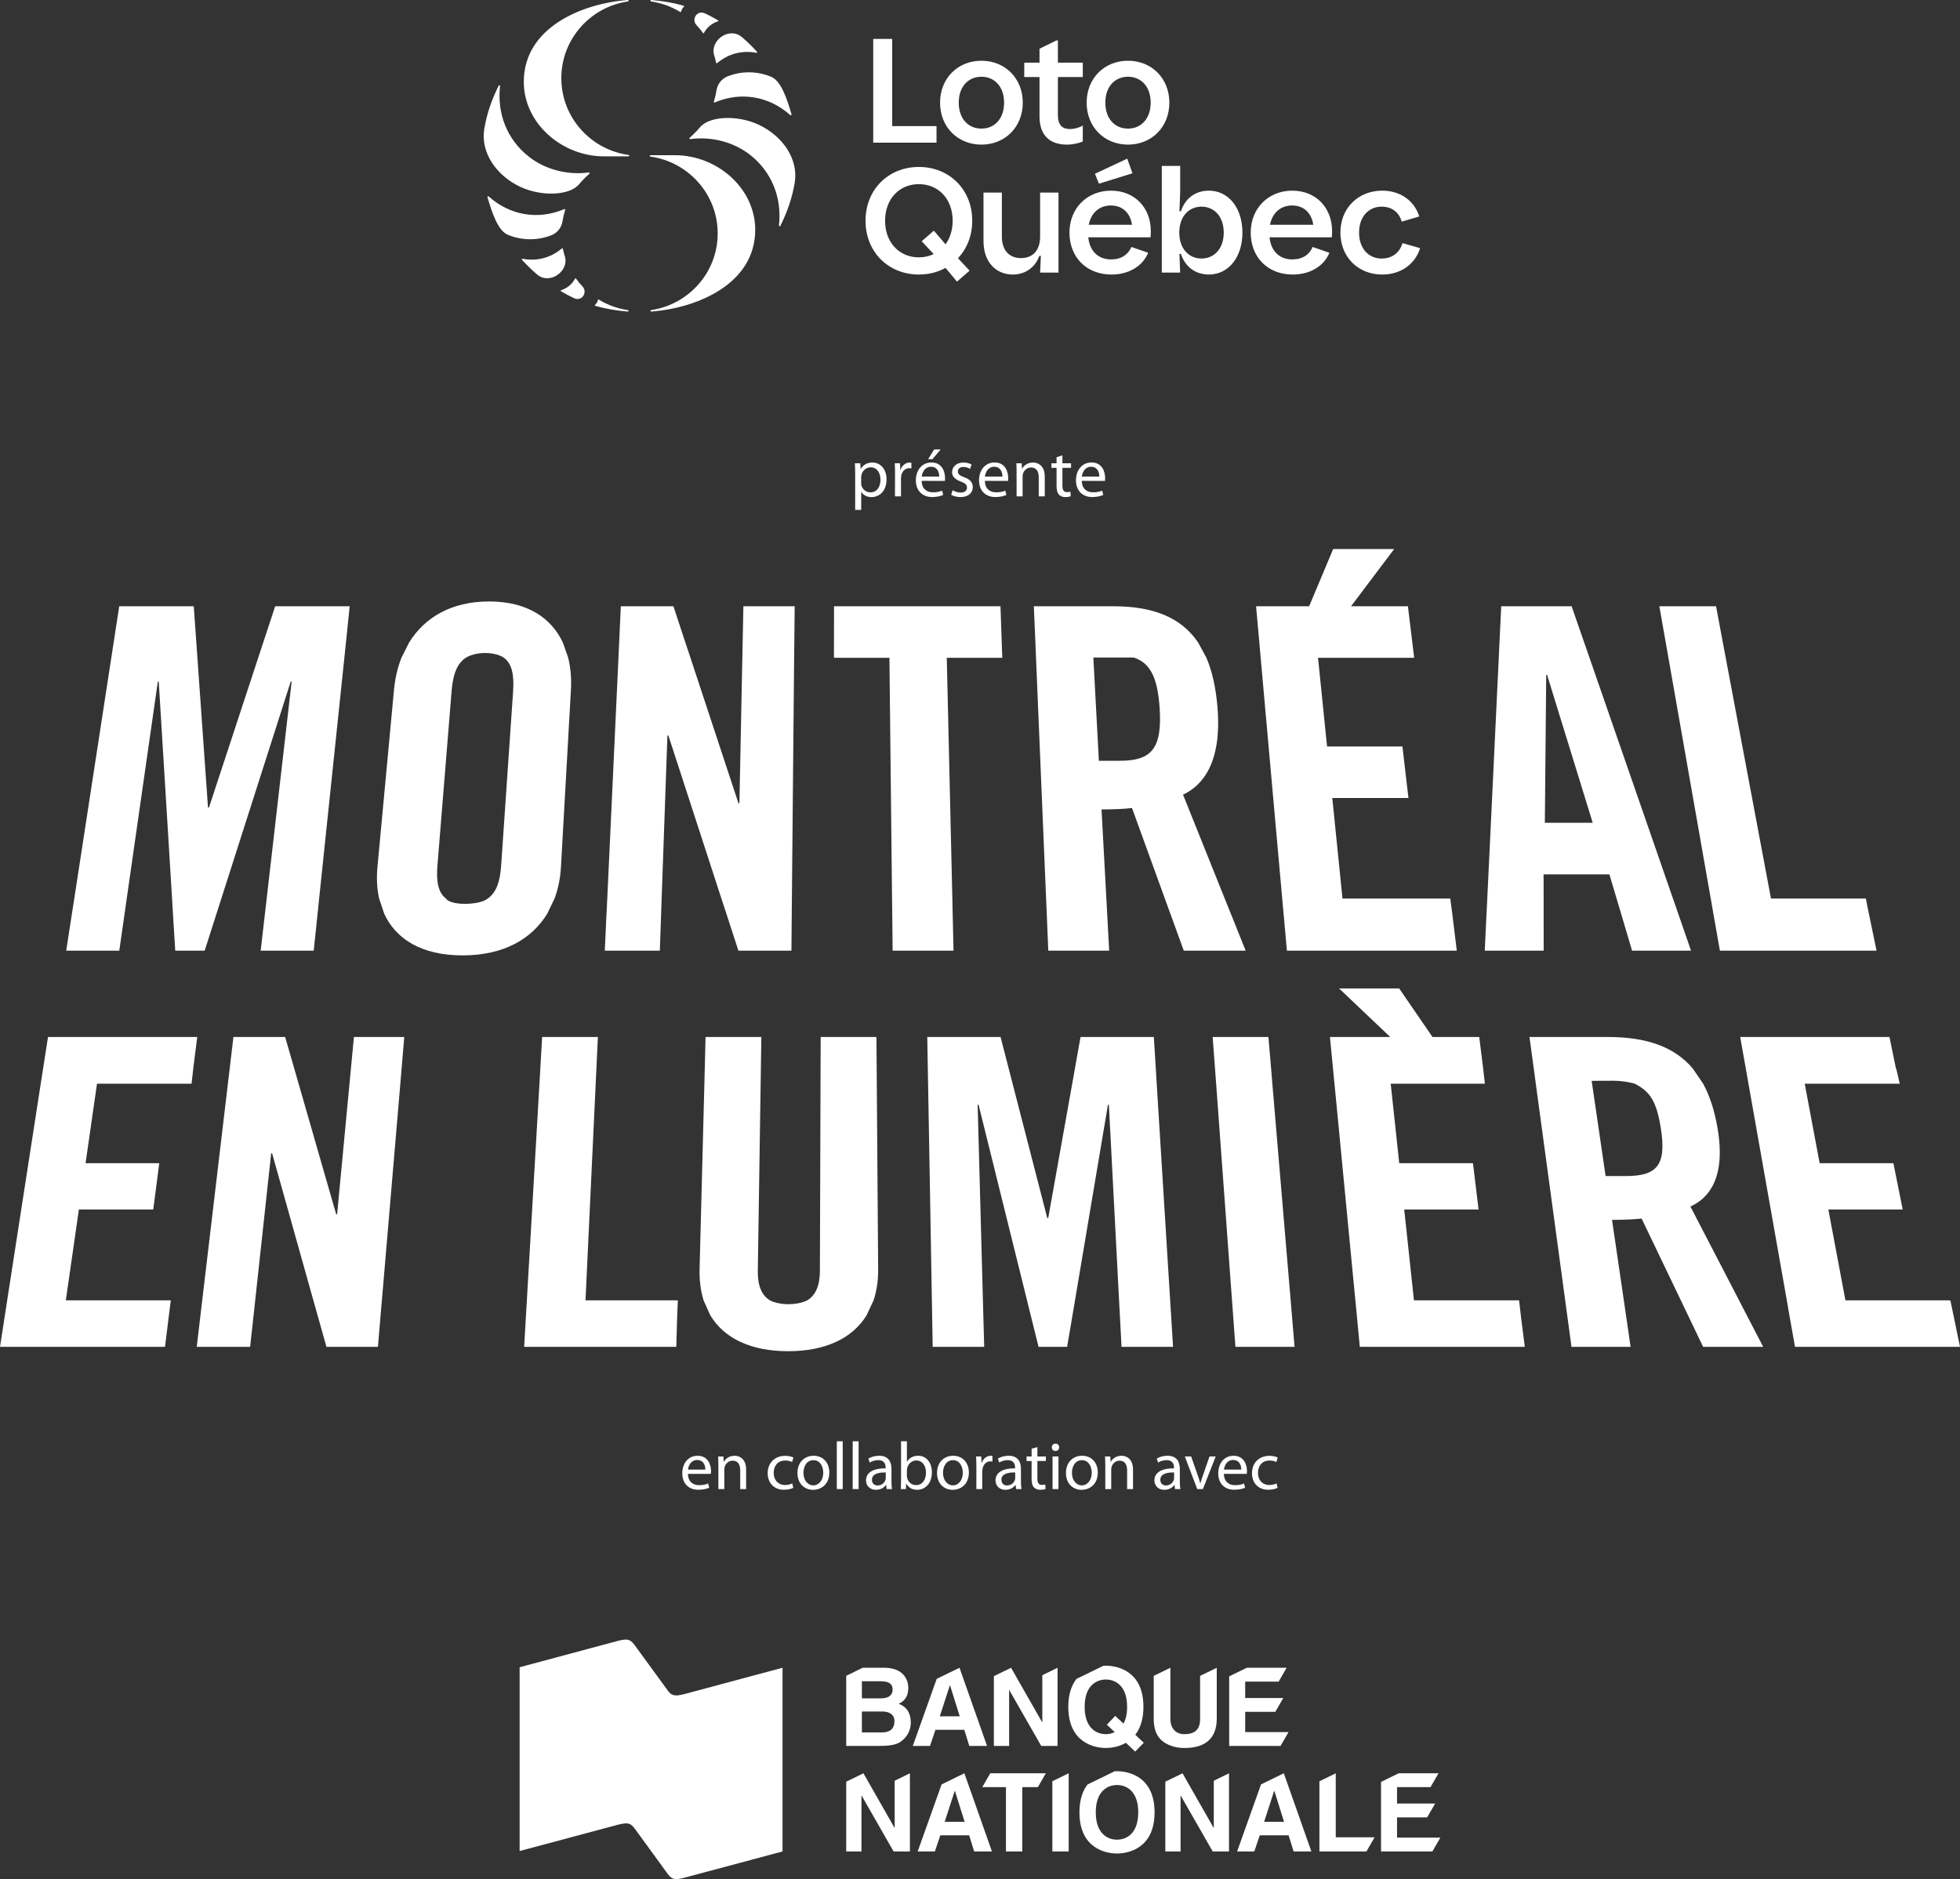<?xml version="1.0" encoding="UTF-8"?>
<svg id="b" data-name="Layer_2" xmlns="http://www.w3.org/2000/svg" viewBox="0 0 222.668 213.501">
  <rect x="0" y="0" width="222.668" height="213.501" fill="#333333" stroke="none"/>
  <g id="c" data-name="Layer_3">
    <g>
      <g>
        <path d="M49.694,98.364l1.61-19.834c.154-1.914.62-3.169,1.654-3.822,0,0,.781-.514,2.161-.514,1.387,0,2.088.514,2.088.514.935.653,1.215,1.908,1.087,3.822l-1.361,19.834c-.126,1.824-.553,3.056-1.53,3.731,0,0-.637.611-2.633.6-1.83-.013-2.104-.6-2.104-.6-.88-.675-1.12-1.908-.972-3.731ZM128.802,74.709c1.866.615,2.697,2.247,2.939,5.718.311,4.662-.939,6.014-4.538,6.014h-2.364l-.628-11.732h4.591ZM175.761,76.687l5.182,16.799h-5.438l.154-16.799h.101ZM194.647,103.802l.745,4.21h17.794l-1.069-5.167-.143-.75h-10.779l-5.147-27.387-.322-1.704-.77-4.12h-6.444l.726,4.12.3,1.704,4.814,27.387.296,1.707ZM168.879,103.802l-.201,4.21h6.693l-.004-4.21v-1.707l-.007-2.752h7.476l.818,2.752.509,1.707,1.248,4.21h6.697l-1.455-4.21-.593-1.707-9.493-27.387-.593-1.704-1.429-4.12h-7.998l-.198,4.12-.079,1.704-1.306,27.387-.084,1.707ZM145.824,103.802l.375,4.21h19.302l-.518-4.21-.223-1.707h-12.245l-1.158-11.423h8.651l-.684-5.857h-8.561l-1.028-10.078h10.925l-.21-1.733-.503-4.12h-6.459l4.898-6.501h-6.931l-2.728,6.501h-6.029l.37,4.12.15,1.704,2.45,27.387.154,1.707ZM118.918,103.802l.172,4.21h6.918l-.227-4.21-.091-1.707-.549-10.126c1.191,0,2.595-.049,3.462-.163l3.731,10.29.622,1.707,1.528,4.21h7.03l-1.689-4.21-.688-1.707-4.737-11.805c2.192-1.03,4.419-3.579,3.916-9.864-.179-2.28-.606-4.166-1.274-5.718l-.926-1.704c-1.96-2.898-5.165-4.12-9.628-4.12h-9.039l.179,4.12.068,1.704,1.147,27.387.075,1.707ZM101.364,103.802l.044,4.21h6.918l-.097-4.21-.037-1.707-.633-27.358h6.307l-.064-1.733-.141-4.12h-18.912l-.005,4.12-.002,1.733h6.302l.298,27.358.022,1.707ZM68.904,103.802l-.196,4.21h6.252l.15-4.21.057-1.707.657-18.524h.108l6.025,18.524.56,1.707,1.37,4.21h6.024l.037-4.21.016-1.707.254-27.387.02-1.704.042-4.12h-5.826l-.084,4.12-.035,1.704-.333,16.559h-.108l-5.464-16.559-.569-1.704-1.356-4.12h-5.976l-.189,4.12-.079,1.704-1.272,27.387-.082,1.707ZM43.641,103.802c1.303,2.849,4.192,4.75,8.909,4.75,4.724,0,7.895-1.901,9.626-4.75l.825-1.707c.412-1.107.655-2.309.726-3.568l1.134-20.16c.07-1.292-.031-2.523-.318-3.659l-.6-1.704c-1.316-2.799-4.042-4.666-8.384-4.666-4.342,0-7.35,1.868-9.081,4.666l-.86,1.704c-.45,1.136-.734,2.366-.856,3.659l-1.883,20.16c-.115,1.259-.057,2.461.194,3.568l.569,1.707ZM14.398,102.095l3.533-24.65h.102l1.515,24.65.099,1.707.262,4.21h3.345l1.345-4.21.547-1.707,7.881-24.65h.106l-2.836,24.65-.196,1.707-.487,4.21h6.027l.441-4.21.174-1.707,2.869-27.387.176-1.704.426-4.12h-8.466l-1.356,4.12-.562,1.704-5.604,17.044h-.11l-1.204-17.044-.121-1.704-.293-4.12h-8.466l-.635,4.12-.262,1.704-4.21,27.387-.267,1.707-.648,4.21h6.029l.604-4.21.243-1.707Z" style="fill: #fff;"/>
        <path d="M188.682,128.207c.666,4.196-.452,5.418-3.97,5.418h-2.306l-1.583-10.819s.99-.009,2.39-.011c1.4-.007,2.514.337,2.514.337,1.782.922,2.479,2.068,2.955,5.074ZM203.287,149.454l.637,3.577h18.744l-1.089-5.266h-.145v-.022h-11.782l-1.941-10.32h8.448l-1.058-5.262h-8.378l-1.696-9.028h10.797l-.399-1.709h-.031l-.739-3.601h-16.96l.642,3.601.3,1.709,4.357,24.61.293,1.711ZM178.046,149.454l.485,3.577h6.715l-.52-3.577-.249-1.711-1.341-9.14c1.16,0,2.527-.053,3.361-.148l4.457,9.288.818,1.711,1.713,3.577h6.823l-1.855-3.577-.884-1.711-5.528-10.658c2.066-.924,4.049-3.217,3.087-8.878-.339-2.013-.886-3.691-1.638-5.074l-1.165-1.709c-2.135-2.538-5.354-3.601-9.681-3.601h-8.887l.492,3.601.227,1.709,3.339,24.61.231,1.711ZM154.142,149.454l.342,3.577h18.742l-.452-3.577-.196-1.711h-11.945l-1.105-10.32h8.448l-.639-5.262h-8.375l-.97-9.028h10.699l-.192-1.709-.45-3.601h-5.31l-3.786-5.517h-6.827l5.811,5.517h-6.847l.348,3.601.168,1.709,2.371,24.61.168,1.711ZM140.088,149.454l.265,3.577h6.715l-.298-3.577-.143-1.711-2.08-24.61-.141-1.709-.306-3.601h-6.333l.267,3.601.128,1.709,1.802,24.61.126,1.711ZM59.754,149.454l-.205,3.577h17.28l.106-3.577.073-1.711h-10.492l1.158-24.61.079-1.709.172-3.601h-6.336l-.207,3.601-.097,1.709-1.431,24.61-.099,1.711ZM19.404,147.743H7.478l1.484-10.32h8.448l.684-5.262h-8.373l1.299-9.028h10.741l.192-1.709.454-3.601H5.456l-.562,3.601-.267,1.709-3.811,24.61-.262,1.711-.553,3.577h18.744l.443-3.577.216-1.711ZM22.773,149.454l-.421,3.577h6.064l.392-3.577.185-1.711,1.815-16.707h.104l4.688,16.707.481,1.711,1.006,3.577h5.848l.302-3.577.148-1.711,2.095-24.61.143-1.709.302-3.601h-5.718l-.342,3.601-.161,1.709-1.405,14.832h-.106l-4.269-14.832-.49-1.709-1.041-3.601h-5.875l-.426,3.601-.203,1.709-2.915,24.61-.203,1.711ZM80.699,149.454c1.594,2.655,4.668,4.071,8.841,4.071,4.166,0,7.266-1.416,8.907-4.071l.796-1.711c.355-1.058.534-2.249.52-3.586l-.154-21.024-.011-1.709-.031-3.601h-6.331l-.016,3.601-.004,1.709-.071,21.267c-.004,1.65-.47,2.756-1.427,3.343,0,0-.774.441-2.137.441-1.367,0-2.124-.441-2.124-.441-.946-.587-1.387-1.694-1.365-3.343l.322-21.267.026-1.709.053-3.601h-6.338l-.091,3.601-.042,1.709-.545,21.024c-.035,1.336.126,2.527.452,3.586l.767,1.711ZM105.896,149.454l.064,3.577h5.851l-.099-3.577-.046-1.711-.6-22.217h.106l5.504,22.217.421,1.711.889,3.577h3.246l.607-3.577.289-1.711,3.74-22.217h.106l1.158,22.217.093,1.711.187,3.577h5.853l-.221-3.577-.108-1.711-1.526-24.61-.104-1.709-.223-3.601h-8.329l-.639,3.601-.304,1.709-2.728,15.267h-.106l-3.938-15.267-.439-1.709-.931-3.601h-8.327l.064,3.601.031,1.709.43,24.61.031,1.711Z" style="fill: #fff;"/>
      </g>
      <g>
        <path d="M78.154,167.462c.015.911.598,1.286,1.27,1.286.483,0,.774-.084,1.025-.192l.115.483c-.236.106-.642.229-1.231.229-1.14,0-1.821-.75-1.821-1.865,0-1.118.657-1.998,1.735-1.998,1.211,0,1.531,1.063,1.531,1.744,0,.139-.016.245-.022.313h-2.602ZM80.127,166.979c.009-.428-.174-1.094-.933-1.094-.681,0-.979.628-1.032,1.094h1.965Z" style="fill: #fff;"/>
        <path d="M81.613,166.489c0-.382-.009-.695-.031-1.001h.598l.037.613h.015c.183-.353.611-.697,1.224-.697.512,0,1.308.304,1.308,1.575v2.212h-.672v-2.135c0-.598-.223-1.094-.858-1.094-.443,0-.787.315-.902.69-.031.084-.047.199-.047.313v2.225h-.672v-2.701Z" style="fill: #fff;"/>
        <path d="M90.121,169.052c-.177.093-.567.216-1.063.216-1.116,0-1.844-.758-1.844-1.89,0-1.14.781-1.965,1.989-1.965.397,0,.75.097.933.19l-.152.52c-.161-.093-.415-.177-.781-.177-.849,0-1.308.626-1.308,1.4,0,.858.551,1.385,1.286,1.385.381,0,.633-.099.825-.183l.115.503Z" style="fill: #fff;"/>
        <path d="M94.214,167.31c0,1.367-.948,1.965-1.844,1.965-1.001,0-1.773-.734-1.773-1.903,0-1.239.809-1.967,1.835-1.967,1.063,0,1.782.772,1.782,1.905ZM91.277,167.347c0,.809.467,1.422,1.125,1.422.644,0,1.125-.604,1.125-1.438,0-.626-.313-1.422-1.109-1.422-.796,0-1.14.734-1.14,1.438Z" style="fill: #fff;"/>
        <path d="M95.065,163.759h.673v5.431h-.673v-5.431Z" style="fill: #fff;"/>
        <path d="M96.871,163.759h.673v5.431h-.673v-5.431Z" style="fill: #fff;"/>
        <path d="M100.728,169.191l-.055-.465h-.022c-.207.289-.604.549-1.131.549-.75,0-1.134-.527-1.134-1.063,0-.895.796-1.385,2.227-1.378v-.075c0-.306-.086-.856-.843-.856-.344,0-.703.106-.964.273l-.152-.443c.304-.198.747-.329,1.215-.329,1.131,0,1.407.772,1.407,1.515v1.383c0,.322.015.635.062.889h-.611ZM100.627,167.301c-.734-.013-1.568.115-1.568.834,0,.436.291.644.635.644.483,0,.789-.306.895-.622.024-.066.037-.143.037-.212v-.644Z" style="fill: #fff;"/>
        <path d="M102.336,169.191c.015-.254.028-.629.028-.955v-4.477h.666v2.324h.015c.238-.41.666-.679,1.264-.679.917,0,1.568.765,1.559,1.89,0,1.323-.833,1.98-1.66,1.98-.534,0-.964-.205-1.239-.695h-.022l-.031.611h-.58ZM103.03,167.706c0,.084.015.168.031.245.13.465.52.787,1.01.787.703,0,1.125-.573,1.125-1.422,0-.743-.384-1.376-1.103-1.376-.459,0-.887.313-1.023.827-.015.075-.04.168-.04.273v.666Z" style="fill: #fff;"/>
        <path d="M110.069,167.31c0,1.367-.948,1.965-1.844,1.965-1.001,0-1.773-.734-1.773-1.903,0-1.239.809-1.967,1.835-1.967,1.063,0,1.782.772,1.782,1.905ZM107.132,167.347c0,.809.467,1.422,1.125,1.422.644,0,1.125-.604,1.125-1.438,0-.626-.313-1.422-1.109-1.422-.796,0-1.14.734-1.14,1.438Z" style="fill: #fff;"/>
        <path d="M110.921,166.643c0-.436-.009-.811-.031-1.155h.589l.024.728h.029c.17-.498.576-.812,1.025-.812.077,0,.13.009.192.022v.635c-.068-.013-.137-.022-.229-.022-.474,0-.812.359-.902.864-.015.093-.031.198-.031.313v1.974h-.666v-2.547Z" style="fill: #fff;"/>
        <path d="M115.437,169.191l-.055-.465h-.022c-.207.289-.604.549-1.131.549-.75,0-1.134-.527-1.134-1.063,0-.895.796-1.385,2.227-1.378v-.075c0-.306-.086-.856-.842-.856-.344,0-.703.106-.964.273l-.152-.443c.304-.198.748-.329,1.215-.329,1.131,0,1.407.772,1.407,1.515v1.383c0,.322.015.635.062.889h-.611ZM115.335,167.301c-.734-.013-1.568.115-1.568.834,0,.436.291.644.635.644.483,0,.789-.306.895-.622.024-.066.037-.143.037-.212v-.644Z" style="fill: #fff;"/>
        <path d="M117.854,164.425v1.063h.964v.512h-.964v1.998c0,.459.13.719.505.719.176,0,.306-.022.39-.046l.031.505c-.13.053-.337.093-.598.093-.313,0-.565-.101-.726-.282-.192-.201-.26-.529-.26-.966v-2.02h-.573v-.512h.573v-.887l.657-.176Z" style="fill: #fff;"/>
        <path d="M120.326,164.447c.007.229-.161.415-.428.415-.238,0-.406-.185-.406-.415,0-.236.176-.419.421-.419.252,0,.412.183.412.419ZM119.576,169.191v-3.703h.673v3.703h-.673Z" style="fill: #fff;"/>
        <path d="M124.716,167.31c0,1.367-.948,1.965-1.844,1.965-1.001,0-1.773-.734-1.773-1.903,0-1.239.809-1.967,1.835-1.967,1.063,0,1.782.772,1.782,1.905ZM121.779,167.347c0,.809.467,1.422,1.125,1.422.644,0,1.125-.604,1.125-1.438,0-.626-.313-1.422-1.109-1.422-.796,0-1.14.734-1.14,1.438Z" style="fill: #fff;"/>
        <path d="M125.567,166.489c0-.382-.009-.695-.031-1.001h.598l.037.613h.016c.183-.353.611-.697,1.224-.697.512,0,1.308.304,1.308,1.575v2.212h-.672v-2.135c0-.598-.223-1.094-.858-1.094-.443,0-.787.315-.902.69-.031.084-.046.199-.046.313v2.225h-.673v-2.701Z" style="fill: #fff;"/>
        <path d="M133.486,169.191l-.053-.465h-.024c-.205.289-.604.549-1.131.549-.75,0-1.131-.527-1.131-1.063,0-.895.794-1.385,2.225-1.378v-.075c0-.306-.084-.856-.843-.856-.344,0-.703.106-.964.273l-.152-.443c.306-.198.75-.329,1.217-.329,1.131,0,1.407.772,1.407,1.515v1.383c0,.322.016.635.062.889h-.613ZM133.387,167.301c-.734-.013-1.568.115-1.568.834,0,.436.291.644.635.644.481,0,.787-.306.895-.622.022-.066.037-.143.037-.212v-.644Z" style="fill: #fff;"/>
        <path d="M135.323,165.488l.728,2.082c.121.335.223.642.298.948h.024c.084-.306.19-.613.313-.948l.719-2.082h.703l-1.453,3.703h-.642l-1.409-3.703h.719Z" style="fill: #fff;"/>
        <path d="M139.041,167.462c.016.911.598,1.286,1.27,1.286.483,0,.774-.084,1.025-.192l.115.483c-.236.106-.642.229-1.23.229-1.14,0-1.821-.75-1.821-1.865,0-1.118.657-1.998,1.735-1.998,1.211,0,1.53,1.063,1.53,1.744,0,.139-.015.245-.022.313h-2.602ZM141.015,166.979c.009-.428-.174-1.094-.933-1.094-.681,0-.979.628-1.032,1.094h1.965Z" style="fill: #fff;"/>
        <path d="M145.141,169.052c-.176.093-.567.216-1.063.216-1.118,0-1.844-.758-1.844-1.89,0-1.14.778-1.965,1.987-1.965.399,0,.75.097.935.19l-.154.52c-.161-.093-.412-.177-.781-.177-.849,0-1.308.626-1.308,1.4,0,.858.551,1.385,1.286,1.385.382,0,.635-.099.827-.183l.115.503Z" style="fill: #fff;"/>
      </g>
      <g>
        <path d="M97.151,53.865c0-.483-.009-.869-.033-1.228h.615l.04.644h.016c.271-.463.721-.728,1.328-.728.915,0,1.599.77,1.599,1.91,0,1.349-.831,2.018-1.709,2.018-.505,0-.931-.216-1.155-.589h-.015v2.042h-.684v-4.069ZM97.835,54.866c0,.093.007.196.031.28.114.472.536.798,1.017.798.721,0,1.142-.591,1.142-1.451,0-.754-.388-1.398-1.111-1.398-.465,0-.908.326-1.039.84-.018.093-.04.192-.04.28v.651Z" style="fill: #fff;"/>
        <path d="M101.683,53.81c0-.441-.009-.823-.033-1.173h.598l.031.739h.026c.17-.505.589-.822,1.045-.822.07,0,.126.009.19.022v.639c-.079-.009-.15-.018-.243-.018-.483,0-.822.366-.915.869-.016.101-.024.212-.024.326v2.005h-.684l.009-2.587Z" style="fill: #fff;"/>
        <path d="M104.708,54.633c.016.926.598,1.305,1.279,1.305.492,0,.794-.086,1.043-.187l.123.483c-.243.108-.659.241-1.257.241-1.151,0-1.85-.77-1.85-1.897,0-1.138.677-2.033,1.771-2.033,1.228,0,1.546,1.081,1.546,1.771,0,.139-.009.249-.024.327l-2.631-.009ZM106.702,54.145c.009-.428-.179-1.111-.937-1.111-.701,0-.994.64-1.05,1.111h1.987ZM106.867,51.071l-.948,1.107h-.481l.684-1.107h.745Z" style="fill: #fff;"/>
        <path d="M108.224,55.704c.209.126.565.262.908.262.487,0,.721-.238.721-.556,0-.329-.194-.507-.693-.693-.684-.247-1.001-.613-1.001-1.063,0-.604.496-1.102,1.299-1.102.379,0,.712.101.915.234l-.163.49c-.148-.088-.421-.221-.77-.221-.404,0-.62.234-.62.516,0,.317.216.457.706.644.644.238.988.565.988,1.133,0,.666-.523,1.131-1.4,1.131-.41,0-.792-.108-1.054-.262l.163-.514Z" style="fill: #fff;"/>
        <path d="M111.886,54.633c.013.926.598,1.305,1.281,1.305.487,0,.792-.086,1.039-.187l.124.483c-.238.108-.659.241-1.257.241-1.149,0-1.848-.77-1.848-1.897,0-1.138.675-2.033,1.771-2.033,1.226,0,1.543,1.081,1.543,1.771,0,.139-.009.249-.022.327l-2.631-.009ZM113.882,54.145c.007-.428-.181-1.111-.939-1.111-.699,0-.994.64-1.05,1.111h1.989Z" style="fill: #fff;"/>
        <path d="M115.492,53.656c0-.397-.007-.706-.031-1.019h.606l.037.615h.015c.188-.351.622-.699,1.244-.699.518,0,1.328.311,1.328,1.599v2.245h-.684v-2.168c0-.604-.225-1.116-.869-1.116-.443,0-.794.317-.915.697-.033.084-.048.21-.048.317v2.269h-.684v-2.741Z" style="fill: #fff;"/>
        <path d="M120.698,51.737v.9h.979v.52h-.979v2.029c0,.463.132.728.514.728.187,0,.296-.013.397-.046l.031.52c-.132.046-.344.093-.607.093-.317,0-.576-.108-.736-.287-.188-.21-.265-.545-.265-.986v-2.051h-.582v-.52h.582v-.688l.666-.212Z" style="fill: #fff;"/>
        <path d="M122.897,54.633c.016.926.598,1.305,1.281,1.305.487,0,.789-.086,1.039-.187l.124.483c-.238.108-.657.241-1.257.241-1.149,0-1.848-.77-1.848-1.897,0-1.138.677-2.033,1.771-2.033,1.226,0,1.544,1.081,1.544,1.771,0,.139-.007.249-.02.327l-2.633-.009ZM124.893,54.145c.007-.428-.181-1.111-.942-1.111-.697,0-.992.64-1.047,1.111h1.989Z" style="fill: #fff;"/>
      </g>
      <g>
        <path d="M81.129,6.26c.089.277.161.561.22.85.019.092.092.089.143.047,1.285-1.074,2.831-1.457,4.46-1.156.059.006.101-.059.059-.106-.541-.602-1.13-1.174-1.748-1.699-1.445-1.192-3.634.425-3.134,2.065ZM79.88,3.764c.024.029.065.029.083-.006.339-.643.898-1.103,1.606-1.339.048-.012.054-.083.012-.106-.5-.295-.993-.561-1.511-.797-.904-.407-1.54.696-.952,1.328.274.289.529.596.761.92ZM82.634,8.685c-.666.271-1.13.885-1.237,1.587-.065.413-.155.797-.297,1.274-.03.083.042.124.101.094,2.979-1.269,6.185-.708,8.582,1.44.071.059.167,0,.137-.094-.511-1.77-1.195-3.812-2.319-4.266-1.576-.655-3.372-.673-4.966-.035ZM86.178,14.166c-2.391-1.115-5.59-1.003-6.673.313-.315.384-.773.844-1.16,1.18-.065.065-.006.158.071.147,2.301-.313,4.865.26,6.827,1.811,2.462,1.947,3.598,4.879,3.253,8.007-.012.088.119.124.155.041.815-1.652,1.32-3.121,1.624-4.85.482-2.726-1.362-5.375-4.098-6.65ZM73.965.165c1.199.176,2.319.591,3.312,1.193.041.025.093.001.104-.046.049-.216.156-.402.316-.55.039-.036.023-.102-.029-.116-1.234-.345-2.493-.556-3.683-.646-.049-.004-.091.035-.091.084,0,.041.03.075.071.081ZM76.675,17.635h-2.783c-.101,0-.101.147-.006.159,4.318.596,7.648,4.278,7.648,8.726,0,4.425-3.289,8.089-7.571,8.715-.041.006-.073.04-.073.081,0,.049.042.088.091.084,5.251-.395,11.817-3.151,11.817-9.299,0-4.702-4.318-8.467-9.123-8.467ZM62.67,26.716c.666-.271,1.13-.885,1.237-1.587.065-.413.155-.797.297-1.274.03-.083-.042-.124-.101-.094-2.979,1.269-6.185.708-8.582-1.44-.071-.059-.167,0-.137.094.511,1.77,1.195,3.812,2.319,4.266,1.576.655,3.372.673,4.966.035ZM66.886,19.595c-2.301.313-4.865-.26-6.827-1.811-2.462-1.947-3.598-4.879-3.253-8.007.012-.088-.119-.124-.155-.041-.815,1.652-1.32,3.121-1.624,4.85-.482,2.726,1.362,5.375,4.098,6.65,2.391,1.115,5.59,1.003,6.673-.313.315-.384.773-.844,1.16-1.18.065-.065.006-.158-.071-.147ZM65.423,31.637c-.024-.029-.065-.029-.083.006-.339.643-.898,1.103-1.606,1.339-.048.012-.054.083-.012.106.5.295.993.561,1.511.797.904.407,1.54-.696.952-1.328-.274-.289-.529-.596-.761-.92ZM64.174,29.141c-.089-.277-.161-.561-.22-.85-.019-.092-.092-.089-.143-.047-1.285,1.074-2.831,1.457-4.46,1.156-.059-.006-.101.059-.059.106.541.602,1.13,1.174,1.748,1.699,1.445,1.192,3.634-.425,3.134-2.065ZM71.338,35.236c-1.199-.176-2.319-.591-3.312-1.193-.041-.025-.093-.001-.104.046-.049.216-.156.402-.316.55-.039.036-.023.102.029.116,1.234.345,2.493.556,3.683.646.049.004.091-.035.091-.084,0-.041-.03-.075-.071-.081ZM71.418,17.606c-4.318-.596-7.648-4.278-7.648-8.726,0-4.425,3.289-8.089,7.571-8.715.041-.006.073-.04.073-.081,0-.049-.042-.088-.091-.084-5.251.395-11.817,3.151-11.817,9.299,0,4.702,4.318,8.467,9.123,8.467h2.783c.101,0,.101-.147.006-.159Z" style="fill: #fff;"/>
        <path d="M101.359,4.426h-2.155v11.787h7.19v-1.886h-5.035V4.426ZM111.495,6.901c-2.677,0-4.698,1.987-4.698,4.765s2.021,4.765,4.698,4.765,4.698-1.987,4.698-4.765-2.021-4.765-4.698-4.765ZM111.495,14.613c-1.482,0-2.576-1.111-2.576-2.947s1.094-2.947,2.576-2.947,2.576,1.111,2.576,2.947-1.095,2.947-2.576,2.947ZM120.183,4.594h-.168l-1.92.943v1.583h-1.734v1.633h1.734v4.479c0,2.105,1.128,3.199,3.115,3.199.556,0,1.246-.118,1.802-.354v-1.802c-.455.236-.943.387-1.448.387-.842,0-1.381-.404-1.381-1.6v-4.311h2.829v-1.633h-2.829v-2.526ZM128.148,6.901c-2.677,0-4.698,1.987-4.698,4.765s2.021,4.765,4.698,4.765,4.698-1.987,4.698-4.765-2.021-4.765-4.698-4.765ZM128.148,14.613c-1.482,0-2.576-1.111-2.576-2.947s1.094-2.947,2.576-2.947,2.576,1.111,2.576,2.947-1.094,2.947-2.576,2.947ZM104.39,18.969c-3.469,0-6.062,2.576-6.062,6.112s2.593,6.112,6.062,6.112c1.128,0,2.155-.269,3.031-.758l1.297,1.566,1.431-1.246-1.313-1.414c1.01-1.078,1.616-2.559,1.616-4.26,0-3.536-2.593-6.112-6.062-6.112ZM107.421,27.759l-1.33-1.549-1.381,1.196,1.364,1.465c-.505.236-1.078.37-1.684.37-2.206,0-3.839-1.667-3.839-4.159s1.633-4.159,3.839-4.159c2.206,0,3.839,1.667,3.839,4.159,0,1.061-.303,1.987-.808,2.677ZM118.163,26.883c0,1.583-.842,2.442-2.172,2.442-1.313,0-2.172-.859-2.172-2.442v-5.001h-2.088v5.506c0,2.408,1.431,3.805,3.334,3.805,1.431,0,2.543-.825,3.014-2.122h.168l-.084,1.903h2.088v-9.093h-2.088v5.001ZM128.653,19.693l-.589-1.667-3.671,1.717.455,1.128,3.805-1.179ZM126.212,21.663c-2.66,0-4.715,1.953-4.715,4.765s1.953,4.765,4.765,4.765c2.004,0,3.57-.977,4.176-2.475l-1.903-.657c-.387.876-1.145,1.414-2.324,1.414-1.398,0-2.408-.892-2.576-2.509h7.072c.017-.168.034-.438.034-.707,0-2.66-1.835-4.597-4.529-4.597ZM123.686,25.536c.286-1.414,1.263-2.189,2.509-2.189,1.33,0,2.206.842,2.408,2.189h-4.917ZM137.341,21.663c-1.499,0-2.677.825-3.182,2.34h-.168l.084-2.122v-3.031h-2.088v12.123h2.088l-.084-2.122h.168c.505,1.515,1.684,2.34,3.182,2.34,2.189,0,3.805-1.919,3.805-4.765s-1.616-4.765-3.805-4.765ZM136.499,29.375c-1.448,0-2.526-1.128-2.526-2.947s1.078-2.947,2.526-2.947c1.448,0,2.526,1.128,2.526,2.947s-1.078,2.947-2.526,2.947ZM146.804,21.663c-2.66,0-4.715,1.953-4.715,4.765s1.953,4.765,4.765,4.765c2.004,0,3.57-.977,4.176-2.475l-1.903-.657c-.387.876-1.145,1.414-2.324,1.414-1.398,0-2.408-.892-2.576-2.509h7.072c.017-.168.034-.438.034-.707,0-2.66-1.835-4.597-4.529-4.597ZM144.279,25.536c.286-1.414,1.263-2.189,2.509-2.189,1.33,0,2.206.842,2.408,2.189h-4.917ZM159.332,27.624c-.337,1.128-1.212,1.751-2.374,1.751-1.465,0-2.559-1.128-2.559-2.947s1.095-2.947,2.559-2.947c1.162,0,1.97.623,2.29,1.701l1.987-.589c-.556-1.785-2.138-2.93-4.209-2.93-2.728,0-4.748,1.987-4.748,4.765s2.021,4.765,4.748,4.765c2.088,0,3.721-1.145,4.311-2.997l-2.004-.573Z" style="fill: #fff;"/>
      </g>
      <g>
        <path d="M77.665,192.506c-.513.117-.882.198-1.256.057-.288-.112-.513-.426-.715-.716l-3.473-4.76c-.201-.284-.441-.601-.725-.72-.372-.146-.746-.056-1.257.06l-11.206,3.007v20.881l11.245-3.008c.518-.112.888-.2,1.26-.059.282.117.511.428.712.713l3.46,4.755c.201.287.433.591.716.712.372.139.743.058,1.255-.063l11.219-2.999v-20.875l-11.235,3.015Z" style="fill: #fff;"/>
        <g>
          <path d="M102.098,193.587c.371-.186,1.088-.544,1.088-1.818,0-.915-.556-2.276-2.734-2.276h-2.445l-1.871.913v7.968h3.76c1.819,0,2.301-.309,2.808-.804.47-.458.767-1.126.767-1.831,0-.878-.285-1.744-1.373-2.152ZM97.917,191.027h2.127c.841,0,1.361.223,1.361.952,0,.705-.581.99-1.311.99h-2.177v-1.942ZM100.193,196.84h-2.276v-2.375h2.362c.668,0,1.336.297,1.336,1.076,0,.903-.519,1.299-1.422,1.299Z" style="fill: #fff;"/>
          <polygon points="146.384 196.804 146.384 196.803 141.461 196.803 141.461 194.502 144.881 194.502 145.789 192.932 141.461 192.932 141.461 191.064 145.264 191.064 146.171 189.493 141.646 189.493 139.643 190.47 139.643 198.374 145.477 198.374 146.384 196.804" style="fill: #fff;"/>
          <path d="M128.974,197.101c.544-.693.927-1.707.927-3.167,0-4.168-3.092-4.675-4.267-4.675-.084,0-.178.003-.28.009l-3.057,1.491c-.547.698-.931,1.709-.931,3.175,0,4.168,3.093,4.675,4.268,4.675.519,0,1.435-.099,2.276-.593l1.052,1.002.977-1.002-.965-.915ZM127.638,195.839l-.94-.878-.952,1.002.89.841c-.334.173-.692.235-1.002.235-1.002,0-2.412-.619-2.412-3.105s1.41-3.104,2.412-3.104c1.002,0,2.412.618,2.412,3.104,0,.829-.161,1.447-.408,1.905Z" style="fill: #fff;"/>
          <path d="M136.339,190.416v4.928c0,1.076-.52,1.695-1.794,1.695-.866,0-1.584-.545-1.584-1.781v-5.764h-.005l-1.887.92v4.968c.024.891.211,1.608.693,2.152.792.878,2.004,1.076,2.82,1.076,2.239,0,3.649-1.002,3.649-3.339v-5.776h-.002l-1.891.922Z" style="fill: #fff;"/>
          <polygon points="118.414 190.338 118.414 195.677 118.39 195.677 114.864 189.493 112.91 190.446 112.91 198.374 114.642 198.374 114.642 192.041 114.666 192.041 118.291 198.374 120.146 198.374 120.146 189.494 118.414 190.338" style="fill: #fff;"/>
          <path d="M109.006,189.493h-.003l-2.586,1.261-2.717,7.62h1.954l.618-1.831h3.278l.569,1.831h2.016l-3.13-8.881ZM106.768,195.009l1.138-3.513h.025l1.101,3.513h-2.263Z" style="fill: #fff;"/>
          <polygon points="163.635 208.794 163.635 208.794 158.713 208.794 158.713 206.493 162.133 206.493 163.039 204.922 158.713 204.922 158.713 203.055 162.516 203.055 163.422 201.484 158.897 201.484 156.894 202.461 156.894 210.364 162.729 210.364 163.635 208.794" style="fill: #fff;"/>
          <polygon points="101.64 202.329 101.64 207.668 101.616 207.668 98.091 201.484 96.136 202.437 96.136 210.364 97.868 210.364 97.868 204.032 97.893 204.032 101.517 210.364 103.372 210.364 103.372 201.484 101.64 202.329" style="fill: #fff;"/>
          <path d="M109.561,201.484h-.003l-2.586,1.261-2.717,7.619h1.954l.618-1.831h3.278l.569,1.831h2.016l-3.13-8.88ZM107.323,207l1.138-3.513h.025l1.101,3.513h-2.263Z" style="fill: #fff;"/>
          <path d="M145.85,201.484h-.003l-2.586,1.261-2.717,7.619h1.954l.618-1.831h3.278l.569,1.831h2.017l-3.13-8.88ZM143.611,207l1.139-3.513h.025l1.101,3.513h-2.264Z" style="fill: #fff;"/>
          <polygon points="118.816 201.484 112.501 201.484 111.598 203.046 111.598 203.054 114.283 203.054 114.283 210.364 116.138 210.364 116.138 203.054 117.909 203.054 118.816 201.484" style="fill: #fff;"/>
          <polygon points="119.554 202.387 119.554 210.364 121.41 210.364 121.41 201.484 121.406 201.484 119.554 202.387" style="fill: #fff;"/>
          <path d="M126.899,201.246c-.081,0-.172.003-.27.009l-3.073,1.499c-.544.697-.925,1.707-.925,3.168,0,4.168,3.093,4.676,4.267,4.676,1.176,0,4.268-.507,4.268-4.676s-3.092-4.676-4.268-4.676ZM126.899,209.026c-1.002,0-2.412-.619-2.412-3.105,0-2.486,1.411-3.105,2.412-3.105,1.002,0,2.413.618,2.413,3.105,0,2.486-1.411,3.105-2.413,3.105Z" style="fill: #fff;"/>
          <polygon points="137.893 202.329 137.893 207.668 137.868 207.668 134.343 201.484 132.388 202.437 132.388 210.364 134.12 210.364 134.12 204.032 134.145 204.032 137.769 210.364 139.624 210.364 139.624 201.485 137.893 202.329" style="fill: #fff;"/>
          <polygon points="156.163 208.757 151.75 208.757 151.75 201.485 149.894 202.39 149.894 210.364 155.235 210.364 156.163 208.757" style="fill: #fff;"/>
        </g>
      </g>
    </g>
  </g>
</svg>